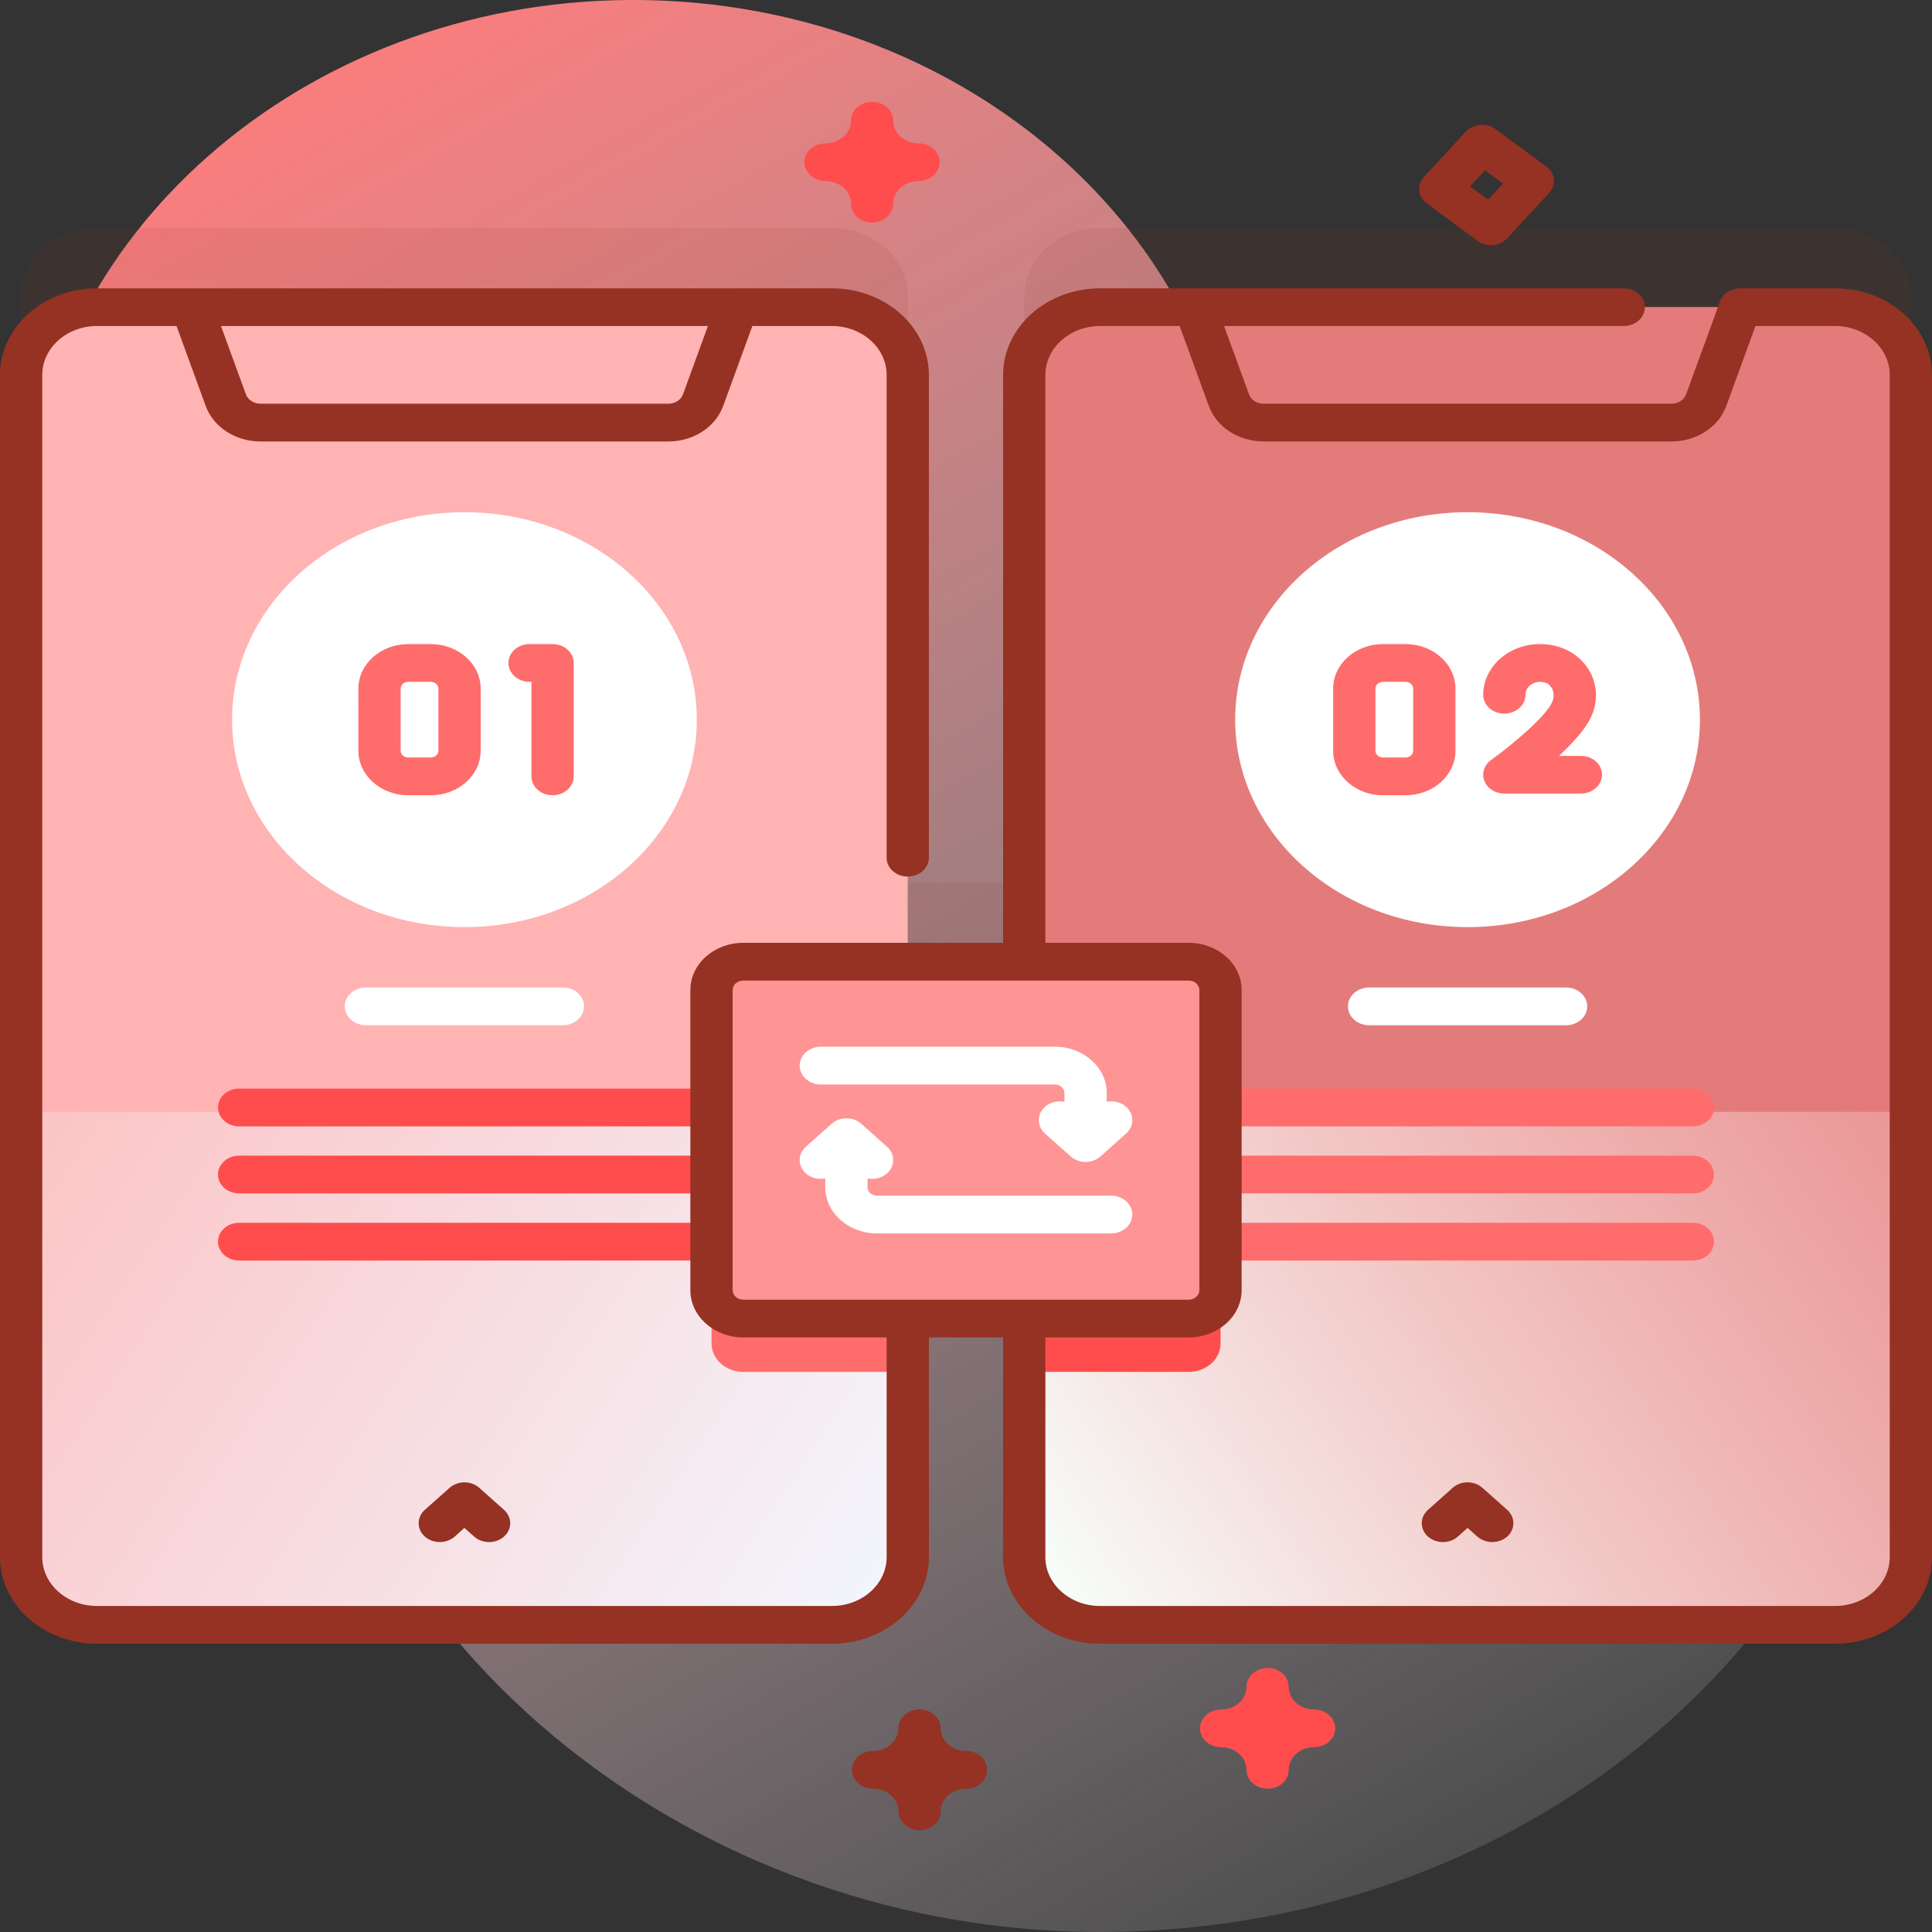 <svg width="24" height="24" viewBox="0 0 24 24" fill="none" xmlns="http://www.w3.org/2000/svg">
<rect x="0" y="0" width="24" height="24" fill="#333333" stroke="none"/>
<path d="M14.839 4.188C13.714 1.72 10.992 -0.017 7.818 0C3.768 0.022 0.439 2.938 0.34 6.553C0.292 8.336 1.022 9.966 2.248 11.192C3.226 12.17 3.716 13.458 3.667 14.768C3.66 14.942 3.659 15.117 3.664 15.293C3.793 20.047 8.342 24.003 13.668 24C19.188 23.997 23.662 20.001 23.662 15.072C23.662 11.46 21.258 8.348 17.8 6.943C16.453 6.395 15.397 5.413 14.839 4.188Z" fill="url(#paint0_linear_177_692)"/>
<path opacity="0.1" d="M22.795 2.832H13.666C13.146 2.832 12.724 3.208 12.724 3.673V10.962H11.276V3.673C11.276 3.208 10.854 2.832 10.334 2.832H1.205C0.684 2.832 0.263 3.208 0.263 3.673V18.359C0.263 18.823 0.684 19.2 1.205 19.2H10.334C10.854 19.2 11.276 18.823 11.276 18.359V15.396H12.724V18.359C12.724 18.823 13.146 19.2 13.666 19.2H22.795C23.316 19.2 23.738 18.823 23.738 18.359V3.673C23.738 3.208 23.316 2.832 22.795 2.832Z" fill="#953223"/>
<path d="M22.795 20.184H13.666C13.146 20.184 12.724 19.808 12.724 19.343V4.657C12.724 4.193 13.146 3.816 13.666 3.816H22.795C23.316 3.816 23.738 4.193 23.738 4.657V19.343C23.738 19.808 23.316 20.184 22.795 20.184Z" fill="#E47B7B"/>
<path d="M23.738 13.812V19.343C23.738 19.807 23.316 20.184 22.795 20.184H13.666C13.146 20.184 12.724 19.807 12.724 19.343V13.812H23.738Z" fill="url(#paint1_linear_177_692)"/>
<path d="M15.162 13.812V16.69C15.162 16.884 14.985 17.042 14.766 17.042H12.724V13.812H15.162Z" fill="#FF4D4D"/>
<path d="M21.196 4.969L21.617 3.816H14.845L15.265 4.969C15.326 5.136 15.501 5.25 15.698 5.25H20.764C20.96 5.25 21.135 5.136 21.196 4.969Z" fill="#E47B7B"/>
<path d="M10.334 20.184H1.205C0.684 20.184 0.263 19.808 0.263 19.343V4.657C0.263 4.193 0.684 3.816 1.205 3.816H10.334C10.854 3.816 11.276 4.193 11.276 4.657V19.343C11.276 19.808 10.854 20.184 10.334 20.184Z" fill="#FFB3B3"/>
<path d="M11.277 13.812V19.343C11.277 19.807 10.854 20.184 10.334 20.184H1.205C0.685 20.184 0.262 19.807 0.262 19.343V13.812H11.277Z" fill="url(#paint2_linear_177_692)"/>
<path d="M8.839 13.812H11.277V17.042H9.233C9.016 17.042 8.839 16.884 8.839 16.69V13.812Z" fill="#FF6C6C"/>
<path d="M5.769 11.517C7.364 11.517 8.656 10.363 8.656 8.94C8.656 7.516 7.364 6.363 5.769 6.363C4.175 6.363 2.883 7.516 2.883 8.94C2.883 10.363 4.175 11.517 5.769 11.517Z" fill="white"/>
<path d="M18.231 11.517C19.825 11.517 21.117 10.363 21.117 8.94C21.117 7.516 19.825 6.363 18.231 6.363C16.636 6.363 15.344 7.516 15.344 8.94C15.344 10.363 16.636 11.517 18.231 11.517Z" fill="white"/>
<path d="M5.351 9.879H5.071C4.73 9.879 4.452 9.631 4.452 9.326V8.554C4.452 8.249 4.73 8.001 5.071 8.001H5.351C5.693 8.001 5.971 8.249 5.971 8.554V9.326C5.971 9.631 5.693 9.879 5.351 9.879ZM5.071 8.47C5.019 8.47 4.977 8.508 4.977 8.554V9.326C4.977 9.372 5.019 9.41 5.071 9.41H5.351C5.403 9.41 5.446 9.372 5.446 9.326V8.554C5.446 8.508 5.403 8.47 5.351 8.47H5.071Z" fill="#FF6C6C"/>
<path d="M6.864 9.879C6.719 9.879 6.602 9.774 6.602 9.645V8.47H6.578C6.433 8.47 6.316 8.365 6.316 8.235C6.316 8.106 6.433 8.001 6.578 8.001H6.864C7.009 8.001 7.127 8.106 7.127 8.235V9.645C7.127 9.774 7.009 9.879 6.864 9.879Z" fill="#FF6C6C"/>
<path d="M17.46 9.879H17.18C16.838 9.879 16.561 9.631 16.561 9.326V8.554C16.561 8.249 16.838 8.001 17.18 8.001H17.46C17.802 8.001 18.08 8.249 18.08 8.554V9.326C18.08 9.631 17.802 9.879 17.46 9.879ZM17.18 8.47C17.128 8.47 17.086 8.508 17.086 8.554V9.326C17.086 9.372 17.128 9.41 17.18 9.41H17.46C17.512 9.41 17.555 9.372 17.555 9.326V8.554C17.555 8.508 17.512 8.47 17.46 8.47H17.18Z" fill="#FF6C6C"/>
<path d="M19.638 9.858H18.687C18.576 9.858 18.477 9.795 18.44 9.702C18.403 9.608 18.436 9.503 18.523 9.441C18.788 9.251 19.198 8.904 19.279 8.727C19.311 8.659 19.306 8.584 19.267 8.532C19.236 8.49 19.19 8.47 19.131 8.47C19.031 8.47 18.95 8.542 18.95 8.631C18.95 8.76 18.832 8.865 18.687 8.865C18.542 8.865 18.425 8.76 18.425 8.631C18.425 8.284 18.741 8.001 19.131 8.001C19.366 8.001 19.575 8.099 19.703 8.271C19.841 8.455 19.864 8.692 19.765 8.906C19.694 9.06 19.534 9.234 19.366 9.39H19.638C19.783 9.39 19.901 9.494 19.901 9.624C19.901 9.753 19.783 9.858 19.638 9.858Z" fill="#FF6C6C"/>
<path d="M8.568 13.992H2.971C2.826 13.992 2.708 13.887 2.708 13.757C2.708 13.628 2.826 13.523 2.971 13.523H8.568C8.713 13.523 8.831 13.628 8.831 13.757C8.831 13.887 8.713 13.992 8.568 13.992Z" fill="#FF4D4D"/>
<path d="M6.992 12.736H4.546C4.401 12.736 4.283 12.631 4.283 12.501C4.283 12.372 4.401 12.267 4.546 12.267H6.992C7.138 12.267 7.255 12.372 7.255 12.501C7.255 12.631 7.138 12.736 6.992 12.736Z" fill="white"/>
<path d="M8.568 14.825H2.971C2.826 14.825 2.708 14.72 2.708 14.591C2.708 14.461 2.826 14.356 2.971 14.356H8.568C8.713 14.356 8.831 14.461 8.831 14.591C8.831 14.72 8.713 14.825 8.568 14.825Z" fill="#FF4D4D"/>
<path d="M8.568 15.659H2.971C2.826 15.659 2.708 15.554 2.708 15.424C2.708 15.294 2.826 15.19 2.971 15.19H8.568C8.713 15.19 8.831 15.294 8.831 15.424C8.831 15.554 8.713 15.659 8.568 15.659Z" fill="#FF4D4D"/>
<path d="M21.029 13.992H15.432C15.287 13.992 15.169 13.887 15.169 13.757C15.169 13.628 15.287 13.523 15.432 13.523H21.029C21.174 13.523 21.292 13.628 21.292 13.757C21.292 13.887 21.174 13.992 21.029 13.992Z" fill="#FF6C6C"/>
<path d="M19.454 12.736H17.008C16.862 12.736 16.745 12.631 16.745 12.501C16.745 12.372 16.862 12.267 17.008 12.267H19.454C19.599 12.267 19.717 12.372 19.717 12.501C19.717 12.631 19.599 12.736 19.454 12.736Z" fill="white"/>
<path d="M21.029 14.825H15.432C15.287 14.825 15.169 14.72 15.169 14.591C15.169 14.461 15.287 14.356 15.432 14.356H21.029C21.174 14.356 21.292 14.461 21.292 14.591C21.292 14.72 21.174 14.825 21.029 14.825Z" fill="#FF6C6C"/>
<path d="M21.029 15.659H15.432C15.287 15.659 15.169 15.554 15.169 15.424C15.169 15.294 15.287 15.19 15.432 15.19H21.029C21.174 15.19 21.292 15.294 21.292 15.424C21.292 15.554 21.174 15.659 21.029 15.659Z" fill="#FF6C6C"/>
<path d="M14.766 16.38H9.234C9.016 16.38 8.839 16.222 8.839 16.027V12.298C8.839 12.104 9.016 11.946 9.234 11.946H14.766C14.985 11.946 15.161 12.104 15.161 12.298V16.027C15.161 16.222 14.985 16.38 14.766 16.38Z" fill="#FF9494"/>
<path d="M22.795 3.582H21.617C21.503 3.582 21.402 3.647 21.367 3.743L20.946 4.897C20.92 4.968 20.847 5.015 20.764 5.015H15.698C15.614 5.015 15.541 4.968 15.515 4.897L15.206 4.05H20.171C20.316 4.05 20.433 3.945 20.433 3.816C20.433 3.687 20.316 3.582 20.171 3.582H13.666C13.002 3.582 12.461 4.064 12.461 4.657V11.712H9.234C8.871 11.712 8.576 11.975 8.576 12.299V16.027C8.576 16.351 8.871 16.614 9.234 16.614H11.014V19.343C11.014 19.678 10.709 19.95 10.334 19.95H1.205C0.83 19.95 0.525 19.678 0.525 19.343V4.657C0.525 4.322 0.83 4.05 1.205 4.05H2.193L2.555 5.042C2.651 5.306 2.925 5.484 3.236 5.484H8.302C8.614 5.484 8.888 5.306 8.984 5.042L9.346 4.05H10.334C10.709 4.05 11.014 4.322 11.014 4.657V10.655C11.014 10.784 11.131 10.889 11.276 10.889C11.421 10.889 11.539 10.784 11.539 10.655V4.657C11.539 4.064 10.998 3.582 10.334 3.582H1.205C0.54 3.582 0 4.064 0 4.657V19.343C0 19.936 0.54 20.419 1.205 20.419H10.334C10.998 20.419 11.539 19.936 11.539 19.343V16.614H12.461V19.343C12.461 19.936 13.002 20.419 13.666 20.419H22.795C23.459 20.419 24 19.936 24 19.343V4.657C24 4.064 23.46 3.582 22.795 3.582ZM8.485 4.897C8.459 4.968 8.386 5.015 8.302 5.015H3.236C3.153 5.015 3.08 4.968 3.054 4.897L2.745 4.05H8.794L8.485 4.897ZM9.101 16.027V12.299C9.101 12.233 9.161 12.181 9.234 12.181H14.767C14.839 12.181 14.899 12.233 14.899 12.299V16.027C14.899 16.092 14.839 16.145 14.767 16.145H9.234C9.161 16.145 9.101 16.092 9.101 16.027ZM23.475 19.343C23.475 19.678 23.17 19.95 22.795 19.95H13.666C13.291 19.95 12.986 19.678 12.986 19.343V16.614H14.766C15.129 16.614 15.424 16.351 15.424 16.027V12.299C15.424 11.975 15.129 11.712 14.766 11.712H12.986V4.657C12.986 4.322 13.291 4.05 13.666 4.05H14.654L15.016 5.042C15.112 5.306 15.386 5.484 15.698 5.484H20.764C21.075 5.484 21.349 5.306 21.445 5.042L21.807 4.05H22.795C23.17 4.05 23.475 4.322 23.475 4.657V19.343H23.475Z" fill="#953223"/>
<path d="M10.197 13.472H13.106C13.17 13.472 13.223 13.519 13.223 13.576V13.687C13.138 13.67 13.047 13.691 12.981 13.749C12.879 13.841 12.879 13.989 12.981 14.081L13.3 14.365C13.349 14.409 13.416 14.434 13.485 14.434C13.555 14.434 13.622 14.409 13.671 14.365L13.989 14.081C14.092 13.989 14.092 13.841 13.989 13.749C13.924 13.691 13.832 13.67 13.748 13.686V13.576C13.748 13.261 13.46 13.003 13.106 13.003H10.197C10.052 13.003 9.934 13.108 9.934 13.238C9.934 13.367 10.052 13.472 10.197 13.472Z" fill="white"/>
<path d="M13.803 14.853H10.894C10.83 14.853 10.777 14.807 10.777 14.749V14.639C10.796 14.643 10.814 14.645 10.833 14.645C10.9 14.645 10.967 14.622 11.019 14.576C11.121 14.485 11.121 14.336 11.019 14.245L10.7 13.961C10.651 13.917 10.585 13.892 10.515 13.892C10.445 13.892 10.378 13.917 10.329 13.961L10.011 14.245C9.908 14.336 9.908 14.485 10.011 14.576C10.076 14.635 10.168 14.655 10.252 14.639V14.749C10.252 15.065 10.54 15.322 10.894 15.322H13.803C13.948 15.322 14.066 15.217 14.066 15.088C14.066 14.958 13.948 14.853 13.803 14.853Z" fill="white"/>
<path d="M5.463 19.156C5.396 19.156 5.329 19.133 5.277 19.088C5.175 18.996 5.175 18.848 5.277 18.756L5.584 18.483C5.686 18.391 5.853 18.391 5.955 18.483L6.261 18.756C6.364 18.848 6.364 18.996 6.261 19.088C6.159 19.179 5.993 19.179 5.89 19.088L5.769 18.98L5.649 19.088C5.598 19.133 5.53 19.156 5.463 19.156Z" fill="#953223"/>
<path d="M18.537 19.156C18.47 19.156 18.402 19.133 18.351 19.087L18.231 18.98L18.11 19.088C18.008 19.179 17.841 19.179 17.739 19.088C17.636 18.996 17.636 18.848 17.739 18.756L18.045 18.483C18.094 18.439 18.161 18.414 18.231 18.414C18.3 18.414 18.367 18.439 18.416 18.483L18.723 18.756C18.825 18.848 18.825 18.996 18.723 19.088C18.671 19.133 18.604 19.156 18.537 19.156Z" fill="#953223"/>
<path d="M10.833 2.765C10.688 2.765 10.571 2.66 10.571 2.53C10.571 2.375 10.429 2.249 10.256 2.249C10.111 2.249 9.993 2.144 9.993 2.015C9.993 1.885 10.111 1.781 10.256 1.781C10.429 1.781 10.571 1.654 10.571 1.5C10.571 1.37 10.688 1.265 10.833 1.265C10.978 1.265 11.096 1.37 11.096 1.5C11.096 1.654 11.237 1.781 11.411 1.781C11.555 1.781 11.673 1.885 11.673 2.015C11.673 2.144 11.555 2.249 11.411 2.249C11.237 2.249 11.096 2.375 11.096 2.53C11.096 2.66 10.978 2.765 10.833 2.765Z" fill="#FF4D4D"/>
<path d="M11.422 22.735C11.277 22.735 11.16 22.63 11.16 22.5C11.16 22.346 11.019 22.22 10.845 22.22C10.7 22.22 10.582 22.114 10.582 21.985C10.582 21.856 10.7 21.751 10.845 21.751C11.019 21.751 11.16 21.625 11.16 21.47C11.16 21.34 11.277 21.235 11.422 21.235C11.567 21.235 11.685 21.34 11.685 21.47C11.685 21.625 11.826 21.751 12 21.751C12.145 21.751 12.262 21.856 12.262 21.985C12.262 22.114 12.145 22.22 12 22.22C11.826 22.22 11.685 22.346 11.685 22.5C11.685 22.63 11.567 22.735 11.422 22.735Z" fill="#953223"/>
<path d="M15.747 22.22C15.602 22.22 15.484 22.115 15.484 21.985C15.484 21.83 15.343 21.704 15.169 21.704C15.024 21.704 14.907 21.599 14.907 21.47C14.907 21.341 15.024 21.236 15.169 21.236C15.343 21.236 15.484 21.11 15.484 20.955C15.484 20.825 15.602 20.72 15.747 20.72C15.892 20.72 16.009 20.825 16.009 20.955C16.009 21.11 16.151 21.236 16.324 21.236C16.469 21.236 16.587 21.341 16.587 21.47C16.587 21.599 16.469 21.704 16.324 21.704C16.151 21.704 16.009 21.83 16.009 21.985C16.009 22.115 15.892 22.22 15.747 22.22Z" fill="#FF4D4D"/>
<path d="M18.521 3.045C18.462 3.045 18.403 3.028 18.354 2.991L17.724 2.527C17.671 2.488 17.637 2.431 17.63 2.369C17.623 2.307 17.645 2.245 17.689 2.197L18.209 1.635C18.301 1.536 18.467 1.522 18.579 1.604L19.208 2.068C19.262 2.108 19.296 2.165 19.302 2.227C19.309 2.289 19.288 2.35 19.243 2.398L18.723 2.96C18.671 3.016 18.596 3.045 18.521 3.045ZM18.261 2.315L18.486 2.481L18.671 2.28L18.447 2.115L18.261 2.315Z" fill="#953223"/>
<defs>
<linearGradient id="paint0_linear_177_692" x1="3.335" y1="0.493" x2="17.367" y2="25.29" gradientUnits="userSpaceOnUse">
<stop stop-color="#FF7C7C"/>
<stop offset="0.999" stop-color="#F0F4FF" stop-opacity="0.09"/>
</linearGradient>
<linearGradient id="paint1_linear_177_692" x1="13.442" y1="20.203" x2="26.973" y2="11.136" gradientUnits="userSpaceOnUse">
<stop stop-color="#F7FDFA"/>
<stop offset="1" stop-color="#FDDCDC" stop-opacity="0"/>
</linearGradient>
<linearGradient id="paint2_linear_177_692" x1="-2.625" y1="12.492" x2="10.252" y2="21.042" gradientUnits="userSpaceOnUse">
<stop stop-color="#FEB6B6"/>
<stop offset="1" stop-color="#F3F6FD"/>
</linearGradient>
</defs>
</svg>
